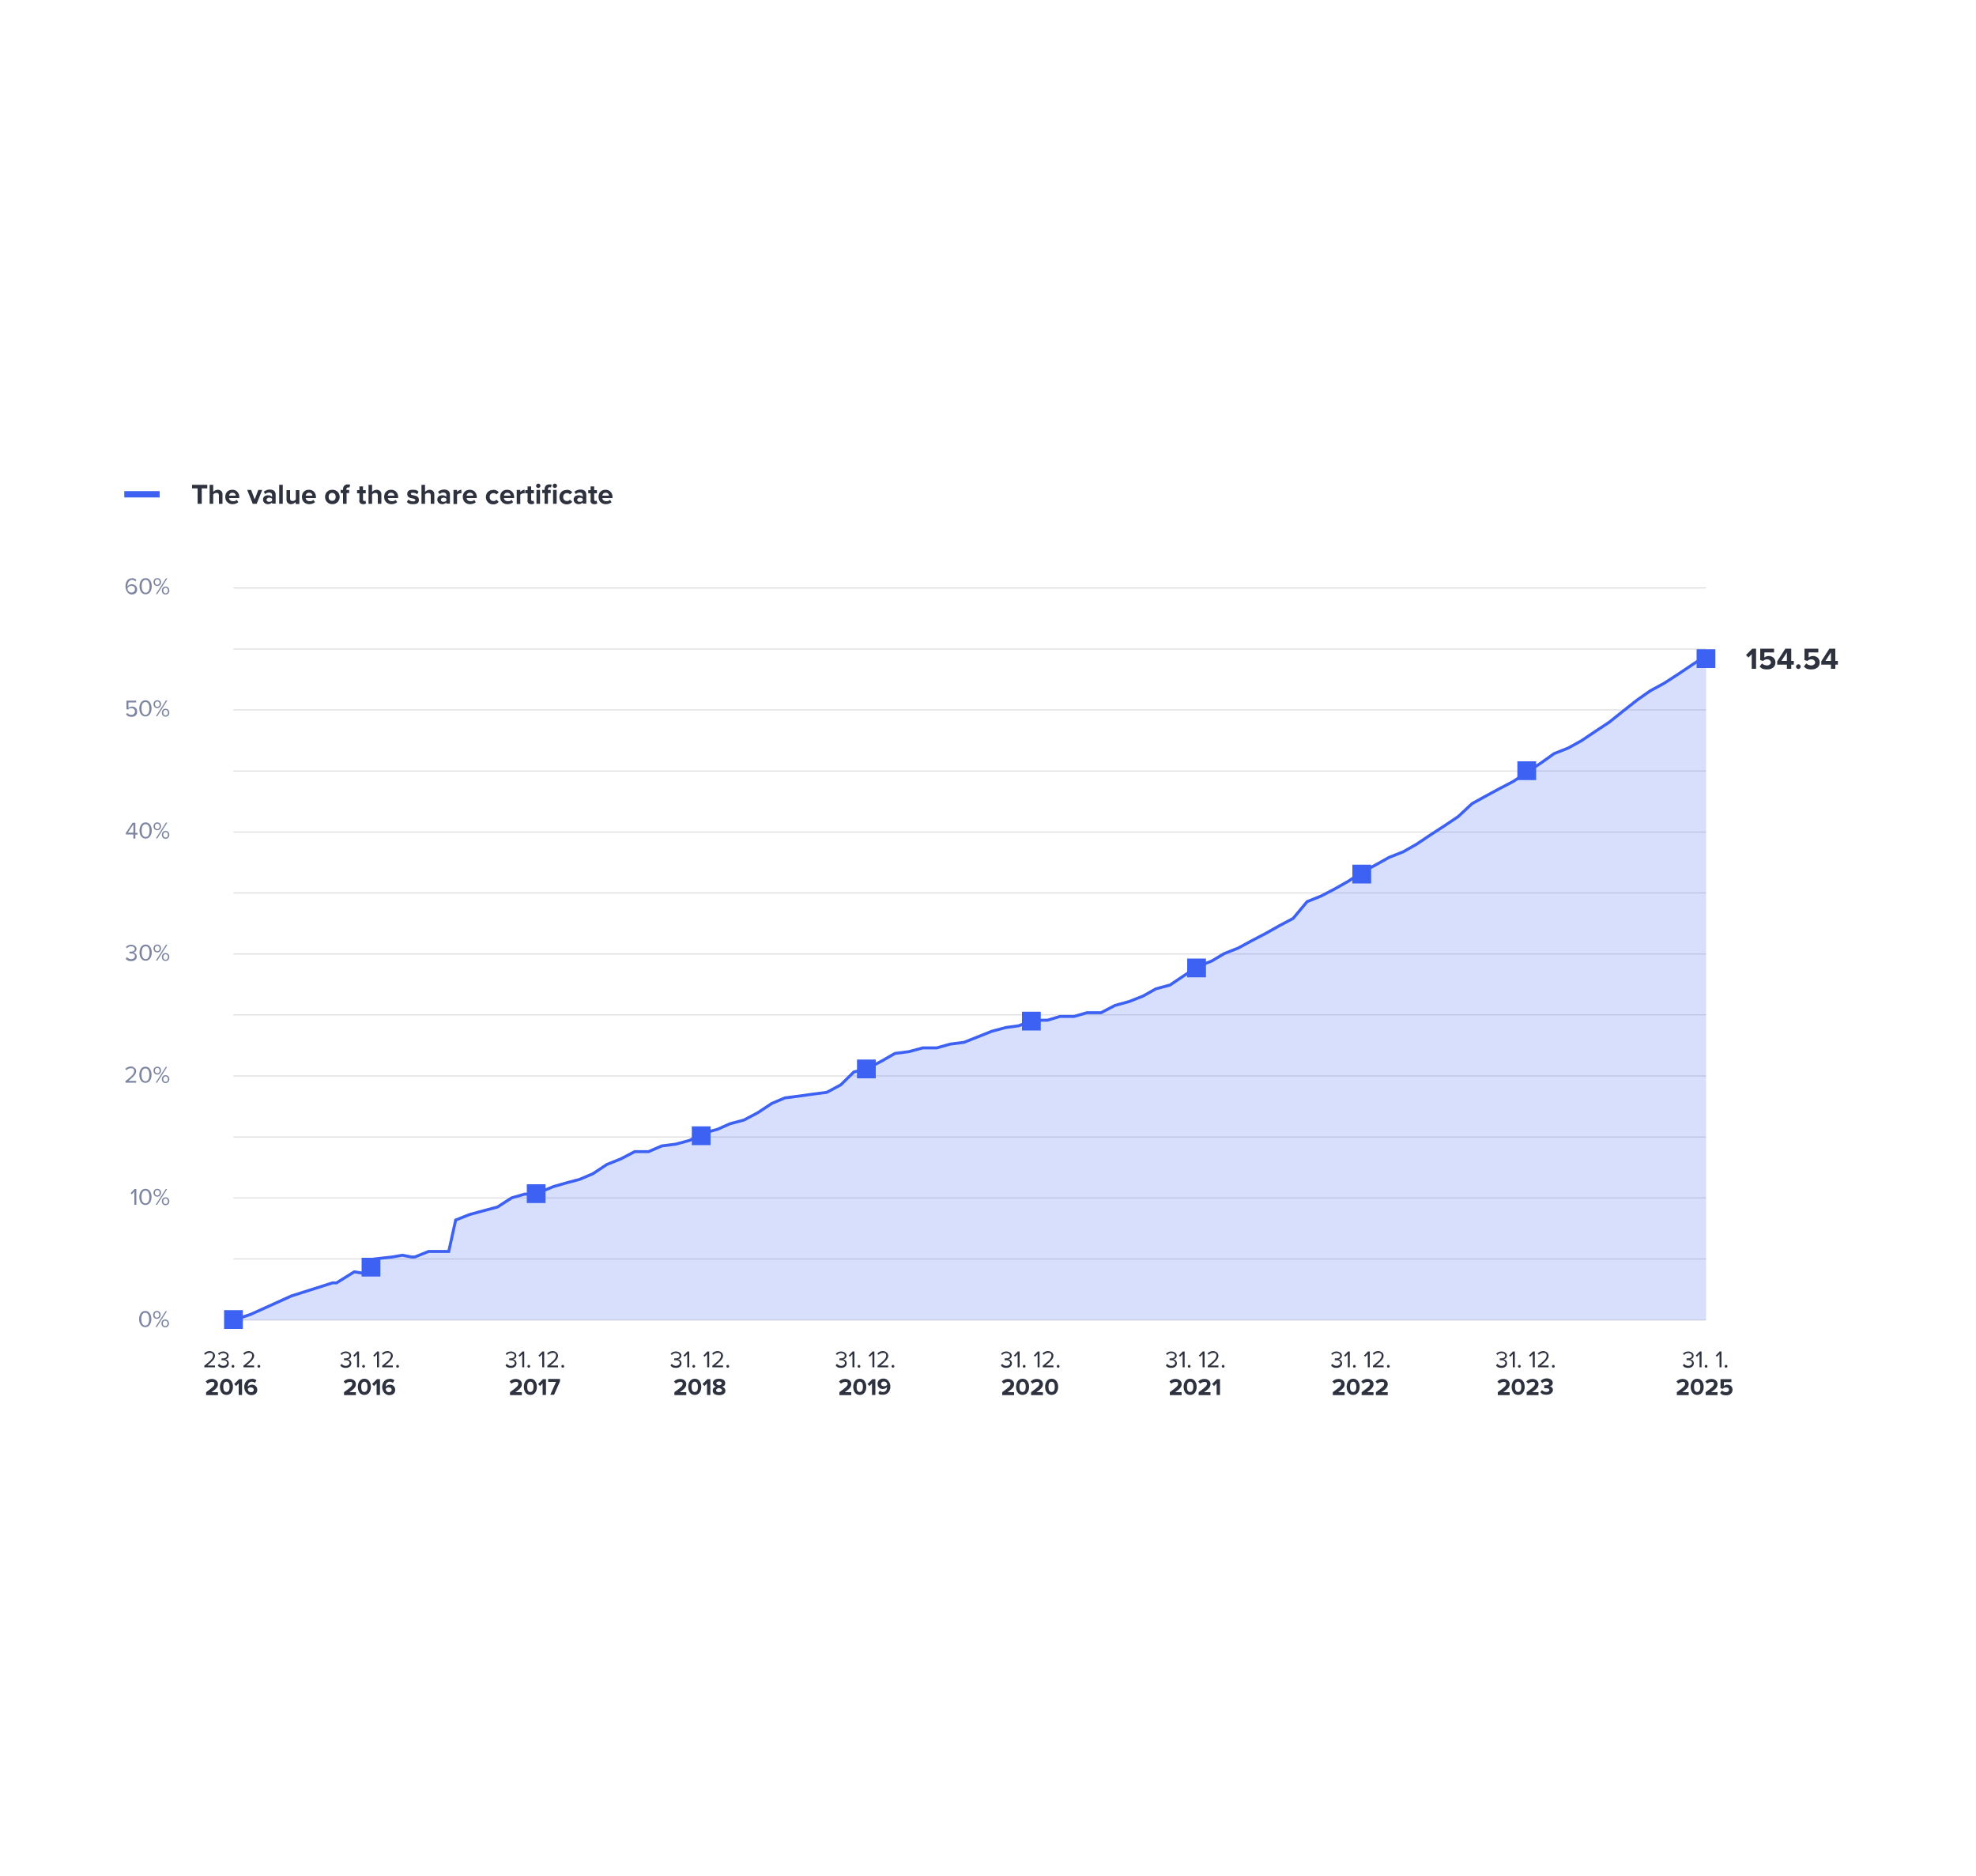 <?xml version="1.0" encoding="UTF-8"?>
<svg xmlns="http://www.w3.org/2000/svg" id="Vrstva_1" version="1.1" viewBox="0 0 1000 949.1">
  <!-- Generator: Adobe Illustrator 29.2.1, SVG Export Plug-In . SVG Version: 2.1.0 Build 116)  -->
  <defs>
    <style>
      .st0 {
        opacity: .2;
      }

      .st0, .st1 {
        fill: #3d61f2;
      }

      .st0, .st2 {
        isolation: isolate;
      }

      .st3 {
        stroke: #dbdbde;
        stroke-width: .5px;
      }

      .st3, .st4 {
        fill: none;
        stroke-miterlimit: 10;
      }

      .st5 {
        fill: #7d85a1;
      }

      .st6 {
        fill: #fff;
      }

      .st4 {
        stroke: #3d61f2;
        stroke-width: 1.5px;
      }

      .st7 {
        fill: #2e323f;
      }
    </style>
  </defs>
  <rect class="st6" width="1000" height="949.1"></rect>
  <g>
    <rect class="st1" x="62.9" y="248.5" width="17.9" height="3.2"></rect>
    <g class="st2">
      <g class="st2">
        <path class="st7" d="M100,254.9v-7.8h-2.8v-1.8h7.7v1.8h-2.8v7.8h-2.1Z"></path>
        <path class="st7" d="M110.8,254.9v-4.2c0-1-.5-1.3-1.3-1.3s-1.3.4-1.6.8v4.7h-1.8v-9.6h1.8v3.6c.4-.5,1.3-1.1,2.4-1.1s2.3.8,2.3,2.2v4.9h-1.8Z"></path>
        <path class="st7" d="M117.6,247.8c2.1,0,3.5,1.6,3.5,3.8v.4h-5.2c.1.9.8,1.6,2,1.6s1.4-.3,1.9-.7l.8,1.2c-.7.6-1.8,1-2.9,1-2.1,0-3.7-1.4-3.7-3.7s1.5-3.6,3.6-3.6ZM115.9,250.8h3.4c0-.7-.5-1.5-1.7-1.5s-1.6.9-1.7,1.5Z"></path>
        <path class="st7" d="M127.9,254.9l-2.8-7h2l1.8,4.8,1.8-4.8h2l-2.8,7h-2Z"></path>
        <path class="st7" d="M137.7,254.9v-.7c-.5.6-1.3.9-2.2.9s-2.4-.7-2.4-2.3,1.3-2.2,2.4-2.2,1.7.3,2.2.8v-1c0-.7-.6-1.2-1.5-1.2s-1.4.3-2,.8l-.7-1.2c.9-.7,1.9-1.1,3-1.1,1.6,0,3,.6,3,2.6v4.5h-1.8ZM137.7,252.4c-.3-.4-.9-.6-1.5-.6s-1.3.4-1.3,1.1.6,1,1.3,1,1.2-.2,1.5-.6v-.9Z"></path>
        <path class="st7" d="M141.3,254.9v-9.6h1.8v9.6h-1.8Z"></path>
        <path class="st7" d="M149.6,254.9v-.9c-.5.5-1.3,1.1-2.4,1.1s-2.2-.8-2.2-2.2v-4.9h1.8v4.2c0,1,.5,1.3,1.3,1.3s1.3-.4,1.6-.8v-4.7h1.8v7h-1.8Z"></path>
        <path class="st7" d="M156.4,247.8c2.1,0,3.5,1.6,3.5,3.8v.4h-5.2c.1.9.8,1.6,2,1.6s1.4-.3,1.9-.7l.8,1.2c-.7.6-1.8,1-2.9,1-2.1,0-3.7-1.4-3.7-3.7s1.5-3.6,3.6-3.6ZM154.7,250.8h3.4c0-.7-.5-1.5-1.7-1.5s-1.6.9-1.7,1.5Z"></path>
        <path class="st7" d="M164.5,251.4c0-2,1.4-3.6,3.7-3.6s3.7,1.7,3.7,3.6-1.4,3.7-3.7,3.7-3.7-1.7-3.7-3.7ZM169.9,251.4c0-1.1-.6-2-1.8-2s-1.8.9-1.8,2,.6,2,1.8,2,1.8-.9,1.8-2Z"></path>
        <path class="st7" d="M175.4,249.5v5.4h-1.8v-5.4h-1.2v-1.6h1.2v-.4c0-1.5,1-2.4,2.3-2.4s1,.1,1.3.3l-.4,1.3c-.2-.1-.4-.1-.6-.1-.5,0-.9.3-.9,1v.3h1.4v1.6h-1.4Z"></path>
        <path class="st7" d="M181.9,253.2v-3.6h-1.2v-1.6h1.2v-1.9h1.8v1.9h1.4v1.6h-1.4v3.1c0,.4.2.8.6.8s.5-.1.6-.2l.4,1.4c-.3.2-.8.4-1.5.4-1.3,0-2-.7-2-1.9Z"></path>
        <path class="st7" d="M191.2,254.9v-4.2c0-1-.5-1.3-1.3-1.3s-1.3.4-1.6.8v4.7h-1.8v-9.6h1.8v3.6c.4-.5,1.3-1.1,2.4-1.1s2.3.8,2.3,2.2v4.9h-1.8Z"></path>
        <path class="st7" d="M198,247.8c2.1,0,3.5,1.6,3.5,3.8v.4h-5.2c.1.9.8,1.6,2,1.6s1.4-.3,1.9-.7l.8,1.2c-.7.6-1.8,1-2.9,1-2.1,0-3.7-1.4-3.7-3.7s1.5-3.6,3.6-3.6ZM196.2,250.8h3.4c0-.7-.5-1.5-1.7-1.5s-1.6.9-1.7,1.5Z"></path>
        <path class="st7" d="M206.6,252.7c.5.5,1.5,1,2.4,1s1.2-.3,1.2-.7-.6-.7-1.4-.8c-1.2-.2-2.7-.5-2.7-2.2s1-2.2,2.9-2.2,2.1.4,2.8,1l-.7,1.3c-.4-.4-1.2-.8-2.1-.8s-1.1.2-1.1.6.5.6,1.3.7c1.2.2,2.8.5,2.8,2.3s-1.1,2.2-3,2.2-2.4-.4-3.1-1.1l.8-1.3Z"></path>
        <path class="st7" d="M218,254.9v-4.2c0-1-.5-1.3-1.3-1.3s-1.3.4-1.6.8v4.7h-1.8v-9.6h1.8v3.6c.4-.5,1.3-1.1,2.4-1.1s2.3.8,2.3,2.2v4.9h-1.8Z"></path>
        <path class="st7" d="M225.9,254.9v-.7c-.5.6-1.3.9-2.2.9s-2.4-.7-2.4-2.3,1.3-2.2,2.4-2.2,1.7.3,2.2.8v-1c0-.7-.6-1.2-1.5-1.2s-1.4.3-2,.8l-.7-1.2c.8-.7,1.9-1.1,3-1.1,1.6,0,3,.6,3,2.6v4.5h-1.8ZM225.9,252.4c-.3-.4-.9-.6-1.5-.6s-1.3.4-1.3,1.1.6,1,1.3,1,1.2-.2,1.5-.6v-.9Z"></path>
        <path class="st7" d="M229.5,254.9v-7h1.8v1c.5-.6,1.4-1.1,2.2-1.1v1.8c-.1,0-.3,0-.5,0-.6,0-1.4.3-1.7.8v4.6h-1.8Z"></path>
        <path class="st7" d="M237.8,247.8c2.1,0,3.5,1.6,3.5,3.8v.4h-5.2c.1.9.8,1.6,2,1.6s1.4-.3,1.9-.7l.8,1.2c-.7.6-1.8,1-2.9,1-2.1,0-3.7-1.4-3.7-3.7s1.5-3.6,3.6-3.6ZM236.1,250.8h3.4c0-.7-.5-1.5-1.7-1.5s-1.6.9-1.7,1.5Z"></path>
        <path class="st7" d="M249.6,247.8c1.4,0,2.3.6,2.8,1.3l-1.2,1.1c-.3-.5-.8-.7-1.5-.7-1.1,0-1.9.8-1.9,2s.8,2,1.9,2,1.1-.3,1.5-.7l1.2,1.1c-.5.6-1.3,1.3-2.8,1.3-2.1,0-3.7-1.5-3.7-3.7s1.5-3.6,3.7-3.6Z"></path>
        <path class="st7" d="M256.7,247.8c2.1,0,3.5,1.6,3.5,3.8v.4h-5.2c.1.9.8,1.6,2,1.6s1.4-.3,1.9-.7l.8,1.2c-.7.6-1.8,1-2.9,1-2.1,0-3.7-1.4-3.7-3.7s1.5-3.6,3.6-3.6ZM255,250.8h3.4c0-.7-.5-1.5-1.7-1.5s-1.6.9-1.7,1.5Z"></path>
        <path class="st7" d="M261.5,254.9v-7h1.8v1c.5-.6,1.4-1.1,2.2-1.1v1.8c-.1,0-.3,0-.5,0-.6,0-1.4.3-1.7.8v4.6h-1.8Z"></path>
        <path class="st7" d="M267,253.2v-3.6h-1.2v-1.6h1.2v-1.9h1.8v1.9h1.4v1.6h-1.4v3.1c0,.4.2.8.6.8s.5-.1.6-.2l.4,1.4c-.3.2-.8.4-1.5.4-1.3,0-2-.7-2-1.9Z"></path>
        <path class="st7" d="M271.3,245.8c0-.6.5-1.1,1.1-1.1s1.1.5,1.1,1.1-.5,1.1-1.1,1.1-1.1-.5-1.1-1.1ZM271.5,254.9v-7h1.8v7h-1.8Z"></path>
        <path class="st7" d="M277.4,254.9h-1.8v-5.4h-1.2v-1.6h1.2v-.4c0-1.5,1-2.4,2.3-2.4s1,.1,1.3.3l-.4,1.3c-.1-.1-.3-.2-.6-.2-.5,0-.9.3-.9,1v.4h1.4v1.6h-1.4v5.4ZM279.7,245.8c0-.6.5-1.1,1.1-1.1s1.1.5,1.1,1.1-.5,1.1-1.1,1.1-1.1-.5-1.1-1.1ZM279.9,254.9v-7h1.8v7h-1.8Z"></path>
        <path class="st7" d="M286.8,247.8c1.4,0,2.3.6,2.8,1.3l-1.2,1.1c-.3-.5-.8-.7-1.5-.7-1.1,0-1.9.8-1.9,2s.8,2,1.9,2,1.1-.3,1.5-.7l1.2,1.1c-.5.6-1.3,1.3-2.8,1.3-2.1,0-3.7-1.5-3.7-3.7s1.5-3.6,3.7-3.6Z"></path>
        <path class="st7" d="M294.9,254.9v-.7c-.5.6-1.3.9-2.2.9s-2.4-.7-2.4-2.3,1.3-2.2,2.4-2.2,1.7.3,2.2.8v-1c0-.7-.6-1.2-1.5-1.2s-1.4.3-2,.8l-.7-1.2c.8-.7,1.9-1.1,3-1.1,1.6,0,3,.6,3,2.6v4.5h-1.8ZM294.9,252.4c-.3-.4-.9-.6-1.5-.6s-1.3.4-1.3,1.1.6,1,1.3,1,1.2-.2,1.5-.6v-.9Z"></path>
        <path class="st7" d="M298.9,253.2v-3.6h-1.2v-1.6h1.2v-1.9h1.8v1.9h1.4v1.6h-1.4v3.1c0,.4.2.8.6.8s.5-.1.6-.2l.4,1.4c-.3.2-.8.4-1.5.4-1.3,0-2-.7-2-1.9Z"></path>
        <path class="st7" d="M306.5,247.8c2.1,0,3.5,1.6,3.5,3.8v.4h-5.2c.1.9.8,1.6,2,1.6s1.4-.3,1.9-.7l.8,1.2c-.7.6-1.8,1-2.9,1-2.1,0-3.7-1.4-3.7-3.7s1.5-3.6,3.6-3.6ZM304.8,250.8h3.4c0-.7-.5-1.5-1.7-1.5s-1.6.9-1.7,1.5Z"></path>
      </g>
    </g>
  </g>
  <line class="st3" x1="118.1" y1="297.5" x2="863.4" y2="297.5"></line>
  <g class="st2">
    <g class="st2">
      <path class="st5" d="M64.3,360.6c.5.7,1.2,1.1,2.2,1.1s1.8-.7,1.8-1.7-.8-1.7-1.8-1.7-1.3.2-1.8.8l-.7-.3v-4.3h4.9v.9h-3.9v2.8c.4-.4,1.1-.7,1.9-.7,1.3,0,2.5.9,2.5,2.6s-1.2,2.6-2.8,2.6-2.2-.5-2.8-1.3l.6-.7Z"></path>
      <path class="st5" d="M73.6,354.3c2.2,0,3.1,2.2,3.1,4.1s-.9,4.1-3.1,4.1-3.1-2.2-3.1-4.1.9-4.1,3.1-4.1ZM73.6,355.2c-1.5,0-2,1.6-2,3.2s.5,3.3,2,3.3,2-1.7,2-3.3-.5-3.2-2-3.2Z"></path>
      <path class="st5" d="M79.6,354.3c1.2,0,1.9.9,1.9,2s-.8,2-1.9,2-1.9-.8-1.9-2,.8-2,1.9-2ZM79.6,354.9c-.7,0-1.2.6-1.2,1.4s.5,1.4,1.2,1.4,1.2-.6,1.2-1.4-.5-1.4-1.2-1.4ZM78.9,362.4l5.1-8h.7l-5.1,8h-.6ZM83.8,358.6c1.1,0,1.9.9,1.9,2s-.8,2-1.9,2-1.9-.8-1.9-2,.8-2,1.9-2ZM83.8,359.2c-.7,0-1.2.6-1.2,1.4s.5,1.4,1.2,1.4,1.2-.6,1.2-1.4-.5-1.4-1.2-1.4Z"></path>
    </g>
  </g>
  <g class="st2">
    <g class="st2">
      <path class="st5" d="M66.8,292.5c1,0,1.7.4,2.2,1l-.5.7c-.4-.5-.9-.8-1.7-.8-1.5,0-2.3,1.6-2.3,3.1s0,.2,0,.3c.3-.6,1.2-1.2,2.3-1.2s2.6.9,2.6,2.6-1.1,2.6-2.8,2.6-3.1-2-3.1-4.1,1-4.1,3.2-4.1ZM66.5,296.4c-.8,0-1.6.5-2,1.2,0,1,.6,2.2,2,2.2s1.8-.9,1.8-1.7c0-1.2-.8-1.7-1.8-1.7Z"></path>
      <path class="st5" d="M73.7,292.5c2.2,0,3.1,2.2,3.1,4.1s-.9,4.1-3.1,4.1-3.1-2.2-3.1-4.1.9-4.1,3.1-4.1ZM73.7,293.4c-1.5,0-2,1.6-2,3.2s.5,3.3,2,3.3,2-1.7,2-3.3-.5-3.2-2-3.2Z"></path>
      <path class="st5" d="M79.6,292.5c1.2,0,1.9.9,1.9,2s-.8,2-1.9,2-1.9-.8-1.9-2,.8-2,1.9-2ZM79.6,293.1c-.7,0-1.2.6-1.2,1.4s.5,1.4,1.2,1.4,1.2-.6,1.2-1.4-.5-1.4-1.2-1.4ZM78.9,300.6l5.1-8h.7l-5.1,8h-.6ZM83.8,296.8c1.1,0,1.9.9,1.9,2s-.8,2-1.9,2-1.9-.8-1.9-2,.8-2,1.9-2ZM83.8,297.4c-.7,0-1.2.6-1.2,1.4s.5,1.4,1.2,1.4,1.2-.6,1.2-1.4-.5-1.4-1.2-1.4Z"></path>
    </g>
  </g>
  <g class="st2">
    <g class="st2">
      <path class="st5" d="M67.5,424.2v-2h-3.8v-.8l3.4-5.1h1.4v5.1h1.1v.9h-1.1v2h-1ZM67.5,417.1l-2.8,4.2h2.8v-4.2Z"></path>
      <path class="st5" d="M73.7,416.1c2.2,0,3.1,2.2,3.1,4.1s-.9,4.1-3.1,4.1-3.1-2.2-3.1-4.1.9-4.1,3.1-4.1ZM73.7,417c-1.5,0-2,1.6-2,3.2s.5,3.3,2,3.3,2-1.7,2-3.3-.5-3.2-2-3.2Z"></path>
      <path class="st5" d="M79.6,416.1c1.2,0,1.9.9,1.9,2s-.8,2-1.9,2-1.9-.8-1.9-2,.8-2,1.9-2ZM79.6,416.7c-.7,0-1.2.6-1.2,1.4s.5,1.4,1.2,1.4,1.2-.6,1.2-1.4-.5-1.4-1.2-1.4ZM78.9,424.2l5.1-8h.7l-5.1,8h-.6ZM83.8,420.4c1.1,0,1.9.9,1.9,2s-.8,2-1.9,2-1.9-.8-1.9-2,.8-2,1.9-2ZM83.8,421c-.7,0-1.2.6-1.2,1.4s.5,1.4,1.2,1.4,1.2-.6,1.2-1.4-.5-1.4-1.2-1.4Z"></path>
    </g>
  </g>
  <g class="st2">
    <g class="st2">
      <path class="st5" d="M64.2,484.2c.5.6,1.3,1.1,2.2,1.1s1.9-.6,1.9-1.5-.8-1.4-2-1.4-.7,0-.8,0v-.9c.1,0,.5,0,.8,0,1,0,1.9-.4,1.9-1.3s-.8-1.4-1.8-1.4-1.5.3-2.1,1l-.6-.6c.6-.7,1.5-1.2,2.7-1.2s2.7.8,2.7,2.1-1,1.7-1.7,1.9c.7,0,1.8.7,1.8,2s-1.1,2.3-2.8,2.3-2.4-.6-2.8-1.3l.6-.6Z"></path>
      <path class="st5" d="M73.7,477.9c2.2,0,3.1,2.2,3.1,4.1s-.9,4.1-3.1,4.1-3.1-2.2-3.1-4.1.9-4.1,3.1-4.1ZM73.7,478.8c-1.5,0-2,1.6-2,3.2s.5,3.3,2,3.3,2-1.7,2-3.3-.5-3.2-2-3.2Z"></path>
      <path class="st5" d="M79.6,477.9c1.2,0,1.9.9,1.9,2s-.8,2-1.9,2-1.9-.8-1.9-2,.8-2,1.9-2ZM79.6,478.5c-.7,0-1.2.6-1.2,1.4s.5,1.4,1.2,1.4,1.2-.6,1.2-1.4-.5-1.4-1.2-1.4ZM78.9,486l5.1-8h.7l-5.1,8h-.6ZM83.8,482.2c1.1,0,1.9.9,1.9,2s-.8,2-1.9,2-1.9-.8-1.9-2,.8-2,1.9-2ZM83.8,482.8c-.7,0-1.2.6-1.2,1.4s.5,1.4,1.2,1.4,1.2-.6,1.2-1.4-.5-1.4-1.2-1.4Z"></path>
    </g>
  </g>
  <g class="st2">
    <g class="st2">
      <path class="st5" d="M63.5,547.8v-.8c2.9-2.3,4.4-3.6,4.4-5s-.8-1.5-1.7-1.5-1.7.4-2.2,1l-.6-.6c.6-.8,1.7-1.3,2.8-1.3s2.7.8,2.7,2.4-1.7,3.1-3.9,4.9h3.9v.9h-5.5Z"></path>
      <path class="st5" d="M73.6,539.7c2.2,0,3.1,2.2,3.1,4.1s-.9,4.1-3.1,4.1-3.1-2.2-3.1-4.1.9-4.1,3.1-4.1ZM73.6,540.6c-1.5,0-2,1.6-2,3.2s.5,3.3,2,3.3,2-1.7,2-3.3-.5-3.2-2-3.2Z"></path>
      <path class="st5" d="M79.6,539.7c1.2,0,1.9.9,1.9,2s-.8,2-1.9,2-1.9-.8-1.9-2,.8-2,1.9-2ZM79.6,540.3c-.7,0-1.2.6-1.2,1.4s.5,1.4,1.2,1.4,1.2-.6,1.2-1.4-.5-1.4-1.2-1.4ZM78.8,547.8l5.1-8h.7l-5.1,8h-.6ZM83.8,544c1.1,0,1.9.9,1.9,2s-.8,2-1.9,2-1.9-.8-1.9-2,.8-2,1.9-2ZM83.8,544.6c-.7,0-1.2.6-1.2,1.4s.5,1.4,1.2,1.4,1.2-.6,1.2-1.4-.5-1.4-1.2-1.4Z"></path>
    </g>
  </g>
  <g class="st2">
    <g class="st2">
      <path class="st5" d="M68,609.6v-6.7l-1.3,1.4-.6-.6,2-2.1h.9v8h-1Z"></path>
      <path class="st5" d="M73.6,601.5c2.2,0,3.1,2.2,3.1,4.1s-.9,4.1-3.1,4.1-3.1-2.2-3.1-4.1.9-4.1,3.1-4.1ZM73.6,602.4c-1.5,0-2,1.6-2,3.2s.5,3.3,2,3.3,2-1.7,2-3.3-.5-3.2-2-3.2Z"></path>
      <path class="st5" d="M79.6,601.5c1.2,0,1.9.9,1.9,2s-.8,2-1.9,2-1.9-.8-1.9-2,.8-2,1.9-2ZM79.6,602.1c-.7,0-1.2.6-1.2,1.4s.5,1.4,1.2,1.4,1.2-.6,1.2-1.4-.5-1.4-1.2-1.4ZM78.8,609.6l5.1-8h.7l-5.1,8h-.6ZM83.8,605.8c1.1,0,1.9.9,1.9,2s-.8,2-1.9,2-1.9-.8-1.9-2,.8-2,1.9-2ZM83.8,606.4c-.7,0-1.2.6-1.2,1.4s.5,1.4,1.2,1.4,1.2-.6,1.2-1.4-.5-1.4-1.2-1.4Z"></path>
    </g>
  </g>
  <g class="st2">
    <g class="st2">
      <path class="st5" d="M73.5,663.3c2.2,0,3.1,2.2,3.1,4.1s-.9,4.1-3.1,4.1-3.1-2.2-3.1-4.1.9-4.1,3.1-4.1ZM73.5,664.2c-1.5,0-2,1.6-2,3.2s.5,3.3,2,3.3,2-1.7,2-3.3-.5-3.2-2-3.2Z"></path>
      <path class="st5" d="M79.4,663.3c1.2,0,1.9.9,1.9,2s-.8,2-1.9,2-1.9-.8-1.9-2,.8-2,1.9-2ZM79.4,663.9c-.7,0-1.2.6-1.2,1.4s.5,1.4,1.2,1.4,1.2-.6,1.2-1.4-.5-1.4-1.2-1.4ZM78.7,671.4l5.1-8h.7l-5.1,8h-.6ZM83.6,667.6c1.1,0,1.9.9,1.9,2s-.8,2-1.9,2-1.9-.8-1.9-2,.8-2,1.9-2ZM83.6,668.2c-.7,0-1.2.6-1.2,1.4s.5,1.4,1.2,1.4,1.2-.6,1.2-1.4-.5-1.4-1.2-1.4Z"></path>
    </g>
  </g>
  <line class="st3" x1="118.1" y1="637" x2="863.4" y2="637"></line>
  <line class="st3" x1="118.1" y1="606.1" x2="863.4" y2="606.1"></line>
  <line class="st3" x1="118.1" y1="575.3" x2="863.4" y2="575.3"></line>
  <line class="st3" x1="118.1" y1="544.4" x2="863.4" y2="544.4"></line>
  <line class="st3" x1="118.1" y1="513.5" x2="863.4" y2="513.5"></line>
  <line class="st3" x1="118.1" y1="482.7" x2="863.4" y2="482.7"></line>
  <line class="st3" x1="118.1" y1="451.8" x2="863.4" y2="451.8"></line>
  <line class="st3" x1="118.1" y1="421" x2="863.4" y2="421"></line>
  <line class="st3" x1="118.1" y1="390.1" x2="863.4" y2="390.1"></line>
  <line class="st3" x1="118.1" y1="328.4" x2="863.4" y2="328.4"></line>
  <line class="st3" x1="118.1" y1="359.2" x2="863.4" y2="359.2"></line>
  <line class="st3" x1="118.1" y1="667.9" x2="863.4" y2="667.9"></line>
  <g class="st2">
    <g class="st2">
      <path class="st7" d="M886.5,338.4v-7.4l-1.7,1.7-1.2-1.3,3.2-3.2h1.9v10.2h-2.2Z"></path>
      <path class="st7" d="M891.6,335.6c.7.7,1.7,1.1,2.7,1.1s1.9-.7,1.9-1.5-.7-1.6-1.8-1.6-1.5.3-2.1.8l-1.5-.4v-5.8h7v1.9h-4.9v2.6c.5-.5,1.4-.8,2.3-.8,1.7,0,3.3,1.2,3.3,3.3s-1.6,3.5-4.1,3.5-3.1-.6-3.9-1.5l1.2-1.5Z"></path>
      <path class="st7" d="M904.3,338.4v-2.1h-4.9v-1.7l4.1-6.4h3v6.2h1.3v1.9h-1.3v2.1h-2.2ZM904.3,330.1l-2.8,4.3h2.8v-4.3Z"></path>
      <path class="st7" d="M910.1,336.1c.7,0,1.2.6,1.2,1.2s-.6,1.2-1.2,1.2-1.2-.6-1.2-1.2.6-1.2,1.2-1.2Z"></path>
      <path class="st7" d="M914,335.6c.7.7,1.7,1.1,2.7,1.1s1.9-.7,1.9-1.5-.7-1.6-1.8-1.6-1.5.3-2.1.8l-1.5-.4v-5.8h7v1.9h-4.9v2.6c.5-.5,1.4-.8,2.3-.8,1.7,0,3.3,1.2,3.3,3.3s-1.6,3.5-4.1,3.5-3.1-.6-3.9-1.5l1.2-1.5Z"></path>
      <path class="st7" d="M926.6,338.4v-2.1h-4.9v-1.7l4.1-6.4h3v6.2h1.3v1.9h-1.3v2.1h-2.2ZM926.6,330.1l-2.8,4.3h2.8v-4.3Z"></path>
    </g>
  </g>
  <g>
    <rect class="st1" x="113.4" y="662.9" width="9.5" height="9.5"></rect>
    <g class="st2">
      <g class="st2">
        <path class="st7" d="M103.4,691.8v-.8c2.9-2.3,4.4-3.6,4.4-5s-.8-1.5-1.7-1.5-1.7.4-2.2,1l-.6-.6c.6-.8,1.7-1.3,2.8-1.3s2.7.8,2.7,2.4-1.7,3.1-3.9,4.9h3.9v.9h-5.5Z"></path>
        <path class="st7" d="M110.8,690c.5.6,1.3,1.1,2.2,1.1s1.9-.6,1.9-1.5-.8-1.4-2-1.4-.7,0-.8,0v-.9c.1,0,.5,0,.8,0,1,0,1.9-.4,1.9-1.3s-.8-1.4-1.8-1.4-1.5.3-2.1,1l-.6-.6c.6-.7,1.5-1.2,2.7-1.2s2.7.8,2.7,2.1-1,1.7-1.7,1.9c.7,0,1.8.7,1.8,2s-1.1,2.3-2.8,2.3-2.4-.6-2.8-1.3l.6-.6Z"></path>
        <path class="st7" d="M117.9,690.6c.4,0,.7.3.7.7s-.3.7-.7.7-.7-.3-.7-.7.3-.7.7-.7Z"></path>
      </g>
      <g class="st2">
        <path class="st7" d="M123.2,691.8v-.8c2.9-2.3,4.4-3.6,4.4-5s-.8-1.5-1.7-1.5-1.7.4-2.2,1l-.6-.6c.6-.8,1.7-1.3,2.8-1.3s2.7.8,2.7,2.4-1.7,3.1-3.9,4.9h3.9v.9h-5.5Z"></path>
        <path class="st7" d="M131,690.6c.4,0,.7.3.7.7s-.3.7-.7.7-.7-.3-.7-.7.3-.7.7-.7Z"></path>
      </g>
      <g class="st2">
        <path class="st7" d="M104.3,705.7v-1.3c3.3-2.4,4.2-3.2,4.2-4.2s-.6-1-1.3-1-1.6.4-2.1.9l-1-1.1c.8-.9,2-1.3,3.1-1.3,1.7,0,3.1,1,3.1,2.6s-1.1,2.6-3.3,4.1h3.3v1.5h-6Z"></path>
        <path class="st7" d="M114.6,697.6c2.3,0,3.3,2.1,3.3,4.1s-1,4.1-3.3,4.1-3.3-2.1-3.3-4.1,1-4.1,3.3-4.1ZM114.6,699.1c-1.2,0-1.6,1.1-1.6,2.6s.4,2.6,1.6,2.6,1.6-1.2,1.6-2.6-.4-2.6-1.6-2.6Z"></path>
        <path class="st7" d="M120.8,705.7v-5.8l-1.3,1.4-1-1,2.5-2.5h1.5v8h-1.7Z"></path>
        <path class="st7" d="M127.4,697.6c1,0,1.8.3,2.4.8l-.8,1.3c-.4-.4-.9-.6-1.6-.6-1.2,0-2,1-2,2.3s0,.1,0,.2c.4-.5,1.2-1,2.1-1,1.4,0,2.7.9,2.7,2.6s-1.2,2.7-3.1,2.7-3.5-1.9-3.5-4.1,1.4-4.1,3.7-4.1ZM127,701.9c-.6,0-1.2.3-1.6.8,0,.8.5,1.7,1.6,1.7s1.4-.6,1.4-1.2c0-.9-.7-1.2-1.5-1.2Z"></path>
      </g>
    </g>
  </g>
  <g>
    <rect class="st1" x="183" y="636.4" width="9.5" height="9.5"></rect>
    <g class="st2">
      <g class="st2">
        <path class="st7" d="M172.8,690c.5.6,1.3,1.1,2.2,1.1s1.9-.6,1.9-1.5-.8-1.4-2-1.4-.7,0-.8,0v-.9c.1,0,.5,0,.8,0,1,0,1.9-.4,1.9-1.3s-.8-1.4-1.8-1.4-1.5.3-2.1,1l-.6-.6c.6-.7,1.5-1.2,2.7-1.2s2.7.8,2.7,2.1-1,1.7-1.7,1.9c.7,0,1.8.7,1.8,2s-1.1,2.3-2.8,2.3-2.4-.6-2.8-1.3l.6-.6Z"></path>
        <path class="st7" d="M180.7,691.8v-6.7l-1.3,1.4-.6-.6,2-2.1h.9v8h-1Z"></path>
        <path class="st7" d="M184,690.6c.4,0,.7.3.7.7s-.3.7-.7.7-.7-.3-.7-.7.3-.7.7-.7Z"></path>
      </g>
      <g class="st2">
        <path class="st7" d="M190.8,691.8v-6.7l-1.3,1.4-.6-.6,2-2.1h.9v8h-1Z"></path>
        <path class="st7" d="M193.4,691.8v-.8c2.9-2.3,4.4-3.6,4.4-5s-.8-1.5-1.7-1.5-1.7.4-2.2,1l-.6-.6c.6-.8,1.7-1.3,2.8-1.3s2.7.8,2.7,2.4-1.7,3.1-3.9,4.9h3.9v.9h-5.5Z"></path>
        <path class="st7" d="M201.2,690.6c.4,0,.7.3.7.7s-.3.7-.7.7-.7-.3-.7-.7.3-.7.7-.7Z"></path>
      </g>
      <g class="st2">
        <path class="st7" d="M174.1,705.7v-1.3c3.3-2.4,4.2-3.2,4.2-4.2s-.6-1-1.3-1-1.6.4-2.1.9l-1-1.1c.8-.9,2-1.3,3.1-1.3,1.7,0,3.1,1,3.1,2.6s-1.1,2.6-3.3,4.1h3.3v1.5h-6Z"></path>
        <path class="st7" d="M184.4,697.6c2.3,0,3.3,2.1,3.3,4.1s-1,4.1-3.3,4.1-3.3-2.1-3.3-4.1,1-4.1,3.3-4.1ZM184.4,699.1c-1.2,0-1.6,1.1-1.6,2.6s.4,2.6,1.6,2.6,1.6-1.2,1.6-2.6-.4-2.6-1.6-2.6Z"></path>
        <path class="st7" d="M190.6,705.7v-5.8l-1.3,1.4-1-1,2.5-2.5h1.5v8h-1.7Z"></path>
        <path class="st7" d="M197.2,697.6c1,0,1.8.3,2.4.8l-.8,1.3c-.4-.4-.9-.6-1.6-.6-1.2,0-2,1-2,2.3s0,.1,0,.2c.4-.5,1.2-1,2.1-1,1.4,0,2.7.9,2.7,2.6s-1.2,2.7-3.1,2.7-3.5-1.9-3.5-4.1,1.4-4.1,3.7-4.1ZM196.8,701.9c-.6,0-1.2.3-1.6.8,0,.8.5,1.7,1.6,1.7s1.4-.6,1.4-1.2c0-.9-.7-1.2-1.5-1.2Z"></path>
      </g>
    </g>
  </g>
  <g>
    <rect class="st1" x="684.4" y="437.5" width="9.5" height="9.5"></rect>
    <g class="st2">
      <g class="st2">
        <path class="st7" d="M674.2,690c.5.6,1.3,1.1,2.2,1.1s1.9-.6,1.9-1.5-.8-1.4-2-1.4-.7,0-.8,0v-.9c.1,0,.5,0,.8,0,1,0,1.9-.4,1.9-1.3s-.8-1.4-1.8-1.4-1.5.3-2.1,1l-.6-.6c.6-.7,1.5-1.2,2.7-1.2s2.7.8,2.7,2.1-1,1.7-1.7,1.9c.7,0,1.8.7,1.8,2s-1.1,2.3-2.8,2.3-2.4-.6-2.8-1.3l.6-.6Z"></path>
        <path class="st7" d="M682.1,691.8v-6.7l-1.3,1.4-.6-.6,2-2.1h.9v8h-1Z"></path>
        <path class="st7" d="M685.4,690.6c.4,0,.7.3.7.7s-.3.7-.7.7-.7-.3-.7-.7.3-.7.7-.7Z"></path>
      </g>
      <g class="st2">
        <path class="st7" d="M692.2,691.8v-6.7l-1.3,1.4-.6-.6,2-2.1h.9v8h-1Z"></path>
        <path class="st7" d="M694.8,691.8v-.8c2.9-2.3,4.4-3.6,4.4-5s-.8-1.5-1.7-1.5-1.7.4-2.2,1l-.6-.6c.6-.8,1.7-1.3,2.8-1.3s2.7.8,2.7,2.4-1.7,3.1-3.9,4.9h3.9v.9h-5.5Z"></path>
        <path class="st7" d="M702.6,690.6c.4,0,.7.3.7.7s-.3.7-.7.7-.7-.3-.7-.7.3-.7.7-.7Z"></path>
      </g>
      <g class="st2">
        <path class="st7" d="M674.5,705.7v-1.3c3.3-2.4,4.2-3.2,4.2-4.2s-.6-1-1.3-1-1.6.4-2.1.9l-1-1.1c.8-.9,2-1.3,3.1-1.3,1.7,0,3.1,1,3.1,2.6s-1.1,2.6-3.3,4.1h3.3v1.5h-6Z"></path>
        <path class="st7" d="M684.8,697.6c2.3,0,3.3,2.1,3.3,4.1s-1,4.1-3.3,4.1-3.3-2.1-3.3-4.1,1-4.1,3.3-4.1ZM684.8,699.1c-1.2,0-1.6,1.1-1.6,2.6s.4,2.6,1.6,2.6,1.6-1.2,1.6-2.6-.4-2.6-1.6-2.6Z"></path>
        <path class="st7" d="M689.1,705.7v-1.3c3.3-2.4,4.2-3.2,4.2-4.2s-.6-1-1.3-1-1.6.4-2.1.9l-1-1.1c.8-.9,2-1.3,3.1-1.3,1.7,0,3.1,1,3.1,2.6s-1.1,2.6-3.3,4.1h3.3v1.5h-6Z"></path>
        <path class="st7" d="M696.3,705.7v-1.3c3.3-2.4,4.2-3.2,4.2-4.2s-.6-1-1.3-1-1.6.4-2.1.9l-1-1.1c.8-.9,2-1.3,3.1-1.3,1.7,0,3.1,1,3.1,2.6s-1.1,2.6-3.3,4.1h3.3v1.5h-6Z"></path>
      </g>
    </g>
  </g>
  <g>
    <rect class="st1" x="600.8" y="485" width="9.5" height="9.5"></rect>
    <g class="st2">
      <g class="st2">
        <path class="st7" d="M590.6,690c.5.6,1.3,1.1,2.2,1.1s1.9-.6,1.9-1.5-.8-1.4-2-1.4-.7,0-.8,0v-.9c.1,0,.5,0,.8,0,1,0,1.9-.4,1.9-1.3s-.8-1.4-1.8-1.4-1.5.3-2.1,1l-.6-.6c.6-.7,1.5-1.2,2.7-1.2s2.7.8,2.7,2.1-1,1.7-1.7,1.9c.7,0,1.8.7,1.8,2s-1.1,2.3-2.8,2.3-2.4-.6-2.8-1.3l.6-.6Z"></path>
        <path class="st7" d="M598.5,691.8v-6.7l-1.3,1.4-.6-.6,2-2.1h.9v8h-1Z"></path>
        <path class="st7" d="M601.8,690.6c.4,0,.7.3.7.7s-.3.7-.7.7-.7-.3-.7-.7.3-.7.7-.7Z"></path>
      </g>
      <g class="st2">
        <path class="st7" d="M608.6,691.8v-6.7l-1.3,1.4-.6-.6,2-2.1h.9v8h-1Z"></path>
        <path class="st7" d="M611.2,691.8v-.8c2.9-2.3,4.4-3.6,4.4-5s-.8-1.5-1.7-1.5-1.7.4-2.2,1l-.6-.6c.6-.8,1.7-1.3,2.8-1.3s2.7.8,2.7,2.4-1.7,3.1-3.9,4.9h3.9v.9h-5.5Z"></path>
        <path class="st7" d="M619,690.6c.4,0,.7.3.7.7s-.3.7-.7.7-.7-.3-.7-.7.3-.7.7-.7Z"></path>
      </g>
      <g class="st2">
        <path class="st7" d="M592,705.7v-1.3c3.3-2.4,4.2-3.2,4.2-4.2s-.6-1-1.3-1-1.6.4-2.1.9l-1-1.1c.8-.9,2-1.3,3.1-1.3,1.7,0,3.1,1,3.1,2.6s-1.1,2.6-3.3,4.1h3.3v1.5h-6Z"></path>
        <path class="st7" d="M602.3,697.6c2.3,0,3.3,2.1,3.3,4.1s-1,4.1-3.3,4.1-3.3-2.1-3.3-4.1,1-4.1,3.3-4.1ZM602.3,699.1c-1.2,0-1.6,1.1-1.6,2.6s.4,2.6,1.6,2.6,1.6-1.2,1.6-2.6-.4-2.6-1.6-2.6Z"></path>
        <path class="st7" d="M606.6,705.7v-1.3c3.3-2.4,4.2-3.2,4.2-4.2s-.6-1-1.3-1-1.6.4-2.1.9l-1-1.1c.8-.9,2-1.3,3.1-1.3,1.7,0,3.1,1,3.1,2.6s-1.1,2.6-3.3,4.1h3.3v1.5h-6Z"></path>
        <path class="st7" d="M615.7,705.7v-5.8l-1.3,1.4-1-1,2.5-2.5h1.5v8h-1.7Z"></path>
      </g>
    </g>
  </g>
  <g>
    <rect class="st1" x="517.2" y="511.9" width="9.5" height="9.5"></rect>
    <g class="st2">
      <g class="st2">
        <path class="st7" d="M507.1,690c.5.6,1.3,1.1,2.2,1.1s1.9-.6,1.9-1.5-.8-1.4-2-1.4-.7,0-.8,0v-.9c.1,0,.5,0,.8,0,1,0,1.9-.4,1.9-1.3s-.8-1.4-1.8-1.4-1.5.3-2.1,1l-.6-.6c.6-.7,1.5-1.2,2.7-1.2s2.7.8,2.7,2.1-1,1.7-1.7,1.9c.7,0,1.8.7,1.8,2s-1.1,2.3-2.8,2.3-2.4-.6-2.8-1.3l.6-.6Z"></path>
        <path class="st7" d="M515,691.8v-6.7l-1.3,1.4-.6-.6,2-2.1h.9v8h-1Z"></path>
        <path class="st7" d="M518.3,690.6c.4,0,.7.3.7.7s-.3.7-.7.7-.7-.3-.7-.7.3-.7.7-.7Z"></path>
      </g>
      <g class="st2">
        <path class="st7" d="M525.1,691.8v-6.7l-1.3,1.4-.6-.6,2-2.1h.9v8h-1Z"></path>
        <path class="st7" d="M527.7,691.8v-.8c2.9-2.3,4.4-3.6,4.4-5s-.8-1.5-1.7-1.5-1.7.4-2.2,1l-.6-.6c.6-.8,1.7-1.3,2.8-1.3s2.7.8,2.7,2.4-1.7,3.1-3.9,4.9h3.9v.9h-5.5Z"></path>
        <path class="st7" d="M535.5,690.6c.4,0,.7.3.7.7s-.3.7-.7.7-.7-.3-.7-.7.3-.7.7-.7Z"></path>
      </g>
      <g class="st2">
        <path class="st7" d="M507.2,705.7v-1.3c3.3-2.4,4.2-3.2,4.2-4.2s-.6-1-1.3-1-1.6.4-2.1.9l-1-1.1c.8-.9,2-1.3,3.1-1.3,1.7,0,3.1,1,3.1,2.6s-1.1,2.6-3.3,4.1h3.3v1.5h-6Z"></path>
        <path class="st7" d="M517.5,697.6c2.3,0,3.3,2.1,3.3,4.1s-1,4.1-3.3,4.1-3.3-2.1-3.3-4.1,1-4.1,3.3-4.1ZM517.5,699.1c-1.2,0-1.6,1.1-1.6,2.6s.4,2.6,1.6,2.6,1.6-1.2,1.6-2.6-.4-2.6-1.6-2.6Z"></path>
        <path class="st7" d="M521.8,705.7v-1.3c3.3-2.4,4.2-3.2,4.2-4.2s-.6-1-1.3-1-1.6.4-2.1.9l-1-1.1c.8-.9,2-1.3,3.1-1.3,1.7,0,3.1,1,3.1,2.6s-1.1,2.6-3.3,4.1h3.3v1.5h-6Z"></path>
        <path class="st7" d="M532.2,697.6c2.3,0,3.3,2.1,3.3,4.1s-1,4.1-3.3,4.1-3.3-2.1-3.3-4.1,1-4.1,3.3-4.1ZM532.2,699.1c-1.2,0-1.6,1.1-1.6,2.6s.4,2.6,1.6,2.6,1.6-1.2,1.6-2.6-.4-2.6-1.6-2.6Z"></path>
      </g>
    </g>
  </g>
  <g>
    <rect class="st1" x="433.7" y="536.1" width="9.5" height="9.5"></rect>
    <g class="st2">
      <g class="st2">
        <path class="st7" d="M423.5,690c.5.6,1.3,1.1,2.2,1.1s1.9-.6,1.9-1.5-.8-1.4-2-1.4-.7,0-.8,0v-.9c.1,0,.5,0,.8,0,1,0,1.9-.4,1.9-1.3s-.8-1.4-1.8-1.4-1.5.3-2.1,1l-.6-.6c.6-.7,1.5-1.2,2.7-1.2s2.7.8,2.7,2.1-1,1.7-1.7,1.9c.7,0,1.8.7,1.8,2s-1.1,2.3-2.8,2.3-2.4-.6-2.8-1.3l.6-.6Z"></path>
        <path class="st7" d="M431.4,691.8v-6.7l-1.3,1.4-.6-.6,2-2.1h.9v8h-1Z"></path>
        <path class="st7" d="M434.7,690.6c.4,0,.7.3.7.7s-.3.7-.7.7-.7-.3-.7-.7.3-.7.7-.7Z"></path>
      </g>
      <g class="st2">
        <path class="st7" d="M441.5,691.8v-6.7l-1.3,1.4-.6-.6,2-2.1h.9v8h-1Z"></path>
        <path class="st7" d="M444.1,691.8v-.8c2.9-2.3,4.4-3.6,4.4-5s-.8-1.5-1.7-1.5-1.7.4-2.2,1l-.6-.6c.6-.8,1.7-1.3,2.8-1.3s2.7.8,2.7,2.4-1.7,3.1-3.9,4.9h3.9v.9h-5.5Z"></path>
        <path class="st7" d="M451.9,690.6c.4,0,.7.3.7.7s-.3.7-.7.7-.7-.3-.7-.7.3-.7.7-.7Z"></path>
      </g>
      <g class="st2">
        <path class="st7" d="M424.8,705.7v-1.3c3.3-2.4,4.2-3.2,4.2-4.2s-.6-1-1.3-1-1.6.4-2.1.9l-1-1.1c.8-.9,2-1.3,3.1-1.3,1.7,0,3.1,1,3.1,2.6s-1.1,2.6-3.3,4.1h3.3v1.5h-6Z"></path>
        <path class="st7" d="M435.1,697.6c2.3,0,3.3,2.1,3.3,4.1s-1,4.1-3.3,4.1-3.3-2.1-3.3-4.1,1-4.1,3.3-4.1ZM435.1,699.1c-1.2,0-1.6,1.1-1.6,2.6s.4,2.6,1.6,2.6,1.6-1.2,1.6-2.6-.4-2.6-1.6-2.6Z"></path>
        <path class="st7" d="M441.3,705.7v-5.8l-1.3,1.4-1-1,2.5-2.5h1.5v8h-1.7Z"></path>
        <path class="st7" d="M445.3,703.7c.4.4.9.6,1.6.6,1.3,0,2-1.1,2-2.3v-.2c-.4.5-1.2,1-2.1,1-1.4,0-2.7-.9-2.7-2.6s1.2-2.7,3.1-2.7,3.4,1.9,3.4,4.1-1.4,4.1-3.7,4.1-1.8-.3-2.4-.8l.8-1.3ZM447.3,699c-.9,0-1.4.6-1.4,1.2,0,.9.7,1.2,1.5,1.2s1.2-.3,1.6-.7c0-.8-.5-1.7-1.6-1.7Z"></path>
      </g>
    </g>
  </g>
  <g>
    <rect class="st1" x="350.1" y="569.9" width="9.5" height="9.5"></rect>
    <g class="st2">
      <g class="st2">
        <path class="st7" d="M339.9,690c.5.6,1.3,1.1,2.2,1.1s1.9-.6,1.9-1.5-.8-1.4-2-1.4-.7,0-.8,0v-.9c.1,0,.5,0,.8,0,1,0,1.9-.4,1.9-1.3s-.8-1.4-1.8-1.4-1.5.3-2.1,1l-.6-.6c.6-.7,1.5-1.2,2.7-1.2s2.7.8,2.7,2.1-1,1.7-1.7,1.9c.7,0,1.8.7,1.8,2s-1.1,2.3-2.8,2.3-2.4-.6-2.8-1.3l.6-.6Z"></path>
        <path class="st7" d="M347.8,691.8v-6.7l-1.3,1.4-.6-.6,2-2.1h.9v8h-1Z"></path>
        <path class="st7" d="M351.1,690.6c.4,0,.7.3.7.7s-.3.7-.7.7-.7-.3-.7-.7.3-.7.7-.7Z"></path>
      </g>
      <g class="st2">
        <path class="st7" d="M357.9,691.8v-6.7l-1.3,1.4-.6-.6,2-2.1h.9v8h-1Z"></path>
        <path class="st7" d="M360.5,691.8v-.8c2.9-2.3,4.4-3.6,4.4-5s-.8-1.5-1.7-1.5-1.7.4-2.2,1l-.6-.6c.6-.8,1.7-1.3,2.8-1.3s2.7.8,2.7,2.4-1.7,3.1-3.9,4.9h3.9v.9h-5.5Z"></path>
        <path class="st7" d="M368.3,690.6c.4,0,.7.3.7.7s-.3.7-.7.7-.7-.3-.7-.7.3-.7.7-.7Z"></path>
      </g>
      <g class="st2">
        <path class="st7" d="M341.3,705.7v-1.3c3.3-2.4,4.2-3.2,4.2-4.2s-.6-1-1.3-1-1.6.4-2.1.9l-1-1.1c.8-.9,2-1.3,3.1-1.3,1.7,0,3.1,1,3.1,2.6s-1.1,2.6-3.3,4.1h3.3v1.5h-6Z"></path>
        <path class="st7" d="M351.6,697.6c2.3,0,3.3,2.1,3.3,4.1s-1,4.1-3.3,4.1-3.3-2.1-3.3-4.1,1-4.1,3.3-4.1ZM351.6,699.1c-1.2,0-1.6,1.1-1.6,2.6s.4,2.6,1.6,2.6,1.6-1.2,1.6-2.6-.4-2.6-1.6-2.6Z"></path>
        <path class="st7" d="M357.8,705.7v-5.8l-1.3,1.4-1-1,2.5-2.5h1.5v8h-1.7Z"></path>
        <path class="st7" d="M362.4,701.6c-.9-.3-1.6-.9-1.6-1.9,0-1.5,1.6-2.1,3.1-2.1s3.1.6,3.1,2.1-.7,1.6-1.6,1.9c1,.3,1.7,1.1,1.7,2.1,0,1.5-1.5,2.2-3.2,2.2s-3.2-.7-3.2-2.2.8-1.7,1.7-2.1ZM363.9,702.3c-.5,0-1.5.4-1.5,1.1s.6,1,1.5,1,1.5-.4,1.5-1-1-1-1.5-1.1ZM363.9,699c-.8,0-1.4.3-1.4.9s.9.9,1.4,1c.5,0,1.3-.3,1.3-1s-.6-.9-1.3-.9Z"></path>
      </g>
    </g>
  </g>
  <g>
    <rect class="st1" x="266.6" y="599.2" width="9.5" height="9.5"></rect>
    <g class="st2">
      <g class="st2">
        <path class="st7" d="M256.4,690c.5.6,1.3,1.1,2.2,1.1s1.9-.6,1.9-1.5-.8-1.4-2-1.4-.7,0-.8,0v-.9c.1,0,.5,0,.8,0,1,0,1.9-.4,1.9-1.3s-.8-1.4-1.8-1.4-1.5.3-2.1,1l-.6-.6c.6-.7,1.5-1.2,2.7-1.2s2.7.8,2.7,2.1-1,1.7-1.7,1.9c.7,0,1.8.7,1.8,2s-1.1,2.3-2.8,2.3-2.4-.6-2.8-1.3l.6-.6Z"></path>
        <path class="st7" d="M264.3,691.8v-6.7l-1.3,1.4-.6-.6,2-2.1h.9v8h-1Z"></path>
        <path class="st7" d="M267.6,690.6c.4,0,.7.3.7.7s-.3.7-.7.7-.7-.3-.7-.7.3-.7.7-.7Z"></path>
      </g>
      <g class="st2">
        <path class="st7" d="M274.4,691.8v-6.7l-1.3,1.4-.6-.6,2-2.1h.9v8h-1Z"></path>
        <path class="st7" d="M277,691.8v-.8c2.9-2.3,4.4-3.6,4.4-5s-.8-1.5-1.7-1.5-1.7.4-2.2,1l-.6-.6c.6-.8,1.7-1.3,2.8-1.3s2.7.8,2.7,2.4-1.7,3.1-3.9,4.9h3.9v.9h-5.5Z"></path>
        <path class="st7" d="M284.8,690.6c.4,0,.7.3.7.7s-.3.7-.7.7-.7-.3-.7-.7.3-.7.7-.7Z"></path>
      </g>
      <g class="st2">
        <path class="st7" d="M258.1,705.7v-1.3c3.3-2.4,4.2-3.2,4.2-4.2s-.6-1-1.3-1-1.6.4-2.1.9l-1-1.1c.8-.9,2-1.3,3.1-1.3,1.7,0,3.1,1,3.1,2.6s-1.1,2.6-3.3,4.1h3.3v1.5h-6Z"></path>
        <path class="st7" d="M268.4,697.6c2.3,0,3.3,2.1,3.3,4.1s-1,4.1-3.3,4.1-3.3-2.1-3.3-4.1,1-4.1,3.3-4.1ZM268.4,699.1c-1.2,0-1.6,1.1-1.6,2.6s.4,2.6,1.6,2.6,1.6-1.2,1.6-2.6-.4-2.6-1.6-2.6Z"></path>
        <path class="st7" d="M274.6,705.7v-5.8l-1.3,1.4-1-1,2.5-2.5h1.5v8h-1.7Z"></path>
        <path class="st7" d="M278.5,705.7l2.9-6.5h-4v-1.5h6v1.2l-3,6.8h-1.9Z"></path>
      </g>
    </g>
  </g>
  <g>
    <rect class="st1" x="767.9" y="385.2" width="9.5" height="9.5"></rect>
    <g class="st2">
      <g class="st2">
        <path class="st7" d="M757.7,690c.5.6,1.3,1.1,2.2,1.1s1.9-.6,1.9-1.5-.8-1.4-2-1.4-.7,0-.8,0v-.9c.1,0,.5,0,.8,0,1,0,1.9-.4,1.9-1.3s-.8-1.4-1.8-1.4-1.5.3-2.1,1l-.6-.6c.6-.7,1.5-1.2,2.7-1.2s2.7.8,2.7,2.1-1,1.7-1.7,1.9c.7,0,1.8.7,1.8,2s-1.1,2.3-2.8,2.3-2.4-.6-2.8-1.3l.6-.6Z"></path>
        <path class="st7" d="M765.6,691.8v-6.7l-1.3,1.4-.6-.6,2-2.1h.9v8h-1Z"></path>
        <path class="st7" d="M768.9,690.6c.4,0,.7.3.7.7s-.3.7-.7.7-.7-.3-.7-.7.3-.7.7-.7Z"></path>
      </g>
      <g class="st2">
        <path class="st7" d="M775.7,691.8v-6.7l-1.3,1.4-.6-.6,2-2.1h.9v8h-1Z"></path>
        <path class="st7" d="M778.3,691.8v-.8c2.9-2.3,4.4-3.6,4.4-5s-.8-1.5-1.7-1.5-1.7.4-2.2,1l-.6-.6c.6-.8,1.7-1.3,2.8-1.3s2.7.8,2.7,2.4-1.7,3.1-3.9,4.9h3.9v.9h-5.5Z"></path>
        <path class="st7" d="M786.1,690.6c.4,0,.7.3.7.7s-.3.7-.7.7-.7-.3-.7-.7.3-.7.7-.7Z"></path>
      </g>
      <g class="st2">
        <path class="st7" d="M758,705.7v-1.3c3.3-2.4,4.2-3.2,4.2-4.2s-.6-1-1.3-1-1.6.4-2.1.9l-1-1.1c.8-.9,2-1.3,3.1-1.3,1.7,0,3.1,1,3.1,2.6s-1.1,2.6-3.3,4.1h3.3v1.5h-6Z"></path>
        <path class="st7" d="M768.3,697.6c2.3,0,3.3,2.1,3.3,4.1s-1,4.1-3.3,4.1-3.3-2.1-3.3-4.1,1-4.1,3.3-4.1ZM768.3,699.1c-1.2,0-1.6,1.1-1.6,2.6s.4,2.6,1.6,2.6,1.6-1.2,1.6-2.6-.4-2.6-1.6-2.6Z"></path>
        <path class="st7" d="M772.6,705.7v-1.3c3.3-2.4,4.2-3.2,4.2-4.2s-.6-1-1.3-1-1.6.4-2.1.9l-1-1.1c.8-.9,2-1.3,3.1-1.3,1.7,0,3.1,1,3.1,2.6s-1.1,2.6-3.3,4.1h3.3v1.5h-6Z"></path>
        <path class="st7" d="M780.4,703.4c.6.6,1.4.9,2.2.9s1.5-.4,1.5-1-.5-.9-1.6-.9-.9,0-1,0v-1.5c.1,0,.7,0,1,0,.9,0,1.5-.3,1.5-.9s-.6-1-1.5-1-1.5.3-2,.8l-.8-1.1c.6-.7,1.7-1.3,3.1-1.3s3,.8,3,2.2-.9,1.7-1.8,1.8c.8,0,1.9.7,1.9,1.9s-1.2,2.4-3.2,2.4-2.6-.6-3.2-1.3l.9-1.1Z"></path>
      </g>
    </g>
  </g>
  <g>
    <rect class="st1" x="858.6" y="328.5" width="9.5" height="9.5"></rect>
    <g class="st2">
      <g class="st2">
        <path class="st7" d="M852.2,690c.5.6,1.3,1.1,2.2,1.1s1.9-.6,1.9-1.5-.8-1.4-2-1.4-.7,0-.8,0v-.9c.1,0,.5,0,.8,0,1,0,1.9-.4,1.9-1.3s-.8-1.4-1.8-1.4-1.5.3-2.1,1l-.6-.6c.6-.7,1.5-1.2,2.7-1.2s2.7.8,2.7,2.1-1,1.7-1.7,1.9c.7,0,1.8.7,1.8,2s-1.1,2.3-2.8,2.3-2.4-.6-2.8-1.3l.6-.6Z"></path>
        <path class="st7" d="M860.1,691.8v-6.7l-1.3,1.4-.6-.6,2-2.1h.9v8h-1Z"></path>
        <path class="st7" d="M863.4,690.6c.4,0,.7.3.7.7s-.3.7-.7.7-.7-.3-.7-.7.3-.7.7-.7Z"></path>
      </g>
      <g class="st2">
        <path class="st7" d="M870.2,691.8v-6.7l-1.3,1.4-.6-.6,2-2.1h.9v8h-1Z"></path>
        <path class="st7" d="M873.5,690.6c.4,0,.7.3.7.7s-.3.7-.7.7-.7-.3-.7-.7.3-.7.7-.7Z"></path>
      </g>
      <g class="st2">
        <path class="st7" d="M848.6,705.7v-1.3c3.3-2.4,4.2-3.2,4.2-4.2s-.6-1-1.3-1-1.6.4-2.1.9l-1-1.1c.8-.9,2-1.3,3.1-1.3,1.7,0,3.1,1,3.1,2.6s-1.1,2.6-3.3,4.1h3.3v1.5h-6Z"></path>
        <path class="st7" d="M858.9,697.6c2.3,0,3.3,2.1,3.3,4.1s-1,4.1-3.3,4.1-3.3-2.1-3.3-4.1,1-4.1,3.3-4.1ZM858.9,699.1c-1.2,0-1.6,1.1-1.6,2.6s.4,2.6,1.6,2.6,1.6-1.2,1.6-2.6-.4-2.6-1.6-2.6Z"></path>
        <path class="st7" d="M863.2,705.7v-1.3c3.3-2.4,4.2-3.2,4.2-4.2s-.6-1-1.3-1-1.6.4-2.1.9l-1-1.1c.8-.9,2-1.3,3.1-1.3,1.7,0,3.1,1,3.1,2.6s-1.1,2.6-3.3,4.1h3.3v1.5h-6Z"></path>
        <path class="st7" d="M871.4,703.5c.6.6,1.3.9,2.1.9s1.5-.5,1.5-1.2-.5-1.2-1.4-1.2-1.2.2-1.7.7l-1.2-.3v-4.6h5.5v1.5h-3.8v2c.4-.4,1.1-.7,1.8-.7,1.4,0,2.6,1,2.6,2.6s-1.3,2.8-3.2,2.8-2.4-.5-3.1-1.2l.9-1.2Z"></path>
      </g>
    </g>
  </g>
  <polyline class="st4" points="118.1 667.9 126.7 665.1 147.5 655.7 168.3 649.1 170.3 649.1 179.3 643.5 185.5 644.5 189.5 637 198.5 636 203.6 635.1 208.3 636 209.9 636 216.9 633.2 227.1 633.2 230.6 617.3 237.7 614.5 244.7 612.6 251.8 610.7 258.9 606.1 265.5 604.2 269.1 604.2 273 603.3 280 600.4 286.3 598.6 293.4 596.7 300 593.9 307.1 589.2 314.1 586.4 321.2 582.7 328.2 582.7 334.9 579.8 342 578.9 349 577 356.1 573.3 363.1 571.4 369.4 568.6 376.5 566.7 383.5 563 390.6 558.3 397.2 555.5 404.3 554.6 411.4 553.6 418.4 552.7 425.5 548.9 432.1 542.4 439.2 540.5 446.3 536.8 452.9 533 460 532.1 467 530.2 474.1 530.2 480.8 528.3 487.8 527.4 494.9 524.6 501.9 521.8 509 519.9 515.6 519 522.7 516.2 530.1 516.2 536.4 514.3 543.5 514.3 550.1 512.4 557.2 512.4 564.3 508.7 571.3 506.8 578.4 504 585 500.3 592.1 498.4 599.1 493.7 606.2 489 613.3 486.2 619.5 482.5 626.6 479.7 633.6 475.9 640.7 472.2 647.4 468.4 654.4 464.7 661.5 456.2 668.5 453.4 675.6 449.7 682.3 445.9 689.3 441.3 696.4 437.5 703 433.8 710.1 431 716.8 427.2 723.8 422.5 730.9 417.9 737.9 413.2 745 406.6 751.7 402.9 758.7 399.1 765.8 395.4 772.8 390.7 779.9 386 786.5 381.3 793.6 378.5 800.3 374.8 807.3 370.1 814.4 365.4 821.4 359.8 828.5 354.2 835.2 349.5 842.2 345.7 849.3 341.1 856.3 336.4 863.4 331.7"></polyline>
  <polygon class="st0" points="863.4 331.7 863.4 667.9 118.1 667.9 126.7 665.1 147.5 655.7 168.3 649.1 170.3 649.1 179.3 643.5 185.5 644.5 189.5 637 198.5 636 203.6 635.1 208.3 636 209.9 636 216.9 633.2 227.1 633.2 230.6 617.3 237.7 614.5 244.7 612.6 251.8 610.7 258.9 606.1 265.5 604.2 269.1 604.2 273 603.3 280 600.4 286.3 598.6 293.4 596.7 300 593.9 307.1 589.2 314.1 586.4 321.2 582.7 328.2 582.7 334.9 579.8 342 578.9 349 577 356.1 573.3 363.1 571.4 369.4 568.6 376.5 566.7 383.5 563 390.6 558.3 397.2 555.5 411.4 553.6 418.4 552.7 425.5 548.9 432.1 542.4 439.2 540.5 446.3 536.8 452.9 533 460 532.1 467 530.2 474.1 530.2 480.8 528.3 487.8 527.4 494.9 524.6 501.9 521.8 509 519.9 515.6 519 522.7 516.2 530.1 516.2 536.4 514.3 543.5 514.3 550.1 512.4 557.2 512.4 564.3 508.7 571.3 506.8 578.4 504 585 500.3 592.1 498.4 599.1 493.7 606.2 489 613.3 486.2 619.5 482.5 626.6 479.7 633.6 475.9 640.7 472.2 647.4 468.4 654.4 464.7 661.5 456.2 668.5 453.4 675.6 449.7 682.3 445.9 689.3 441.3 696.4 437.5 703 433.8 710.1 431 716.8 427.2 723.8 422.5 730.9 417.9 737.9 413.2 745 406.6 751.7 402.9 758.7 399.1 765.8 395.4 772.8 390.7 779.9 386 786.5 381.3 793.6 378.5 800.3 374.8 807.3 370.1 814.4 365.4 828.5 354.2 835.2 349.5 842.2 345.7 849.3 341.1 856.3 336.4 863.4 331.7"></polygon>
</svg>
